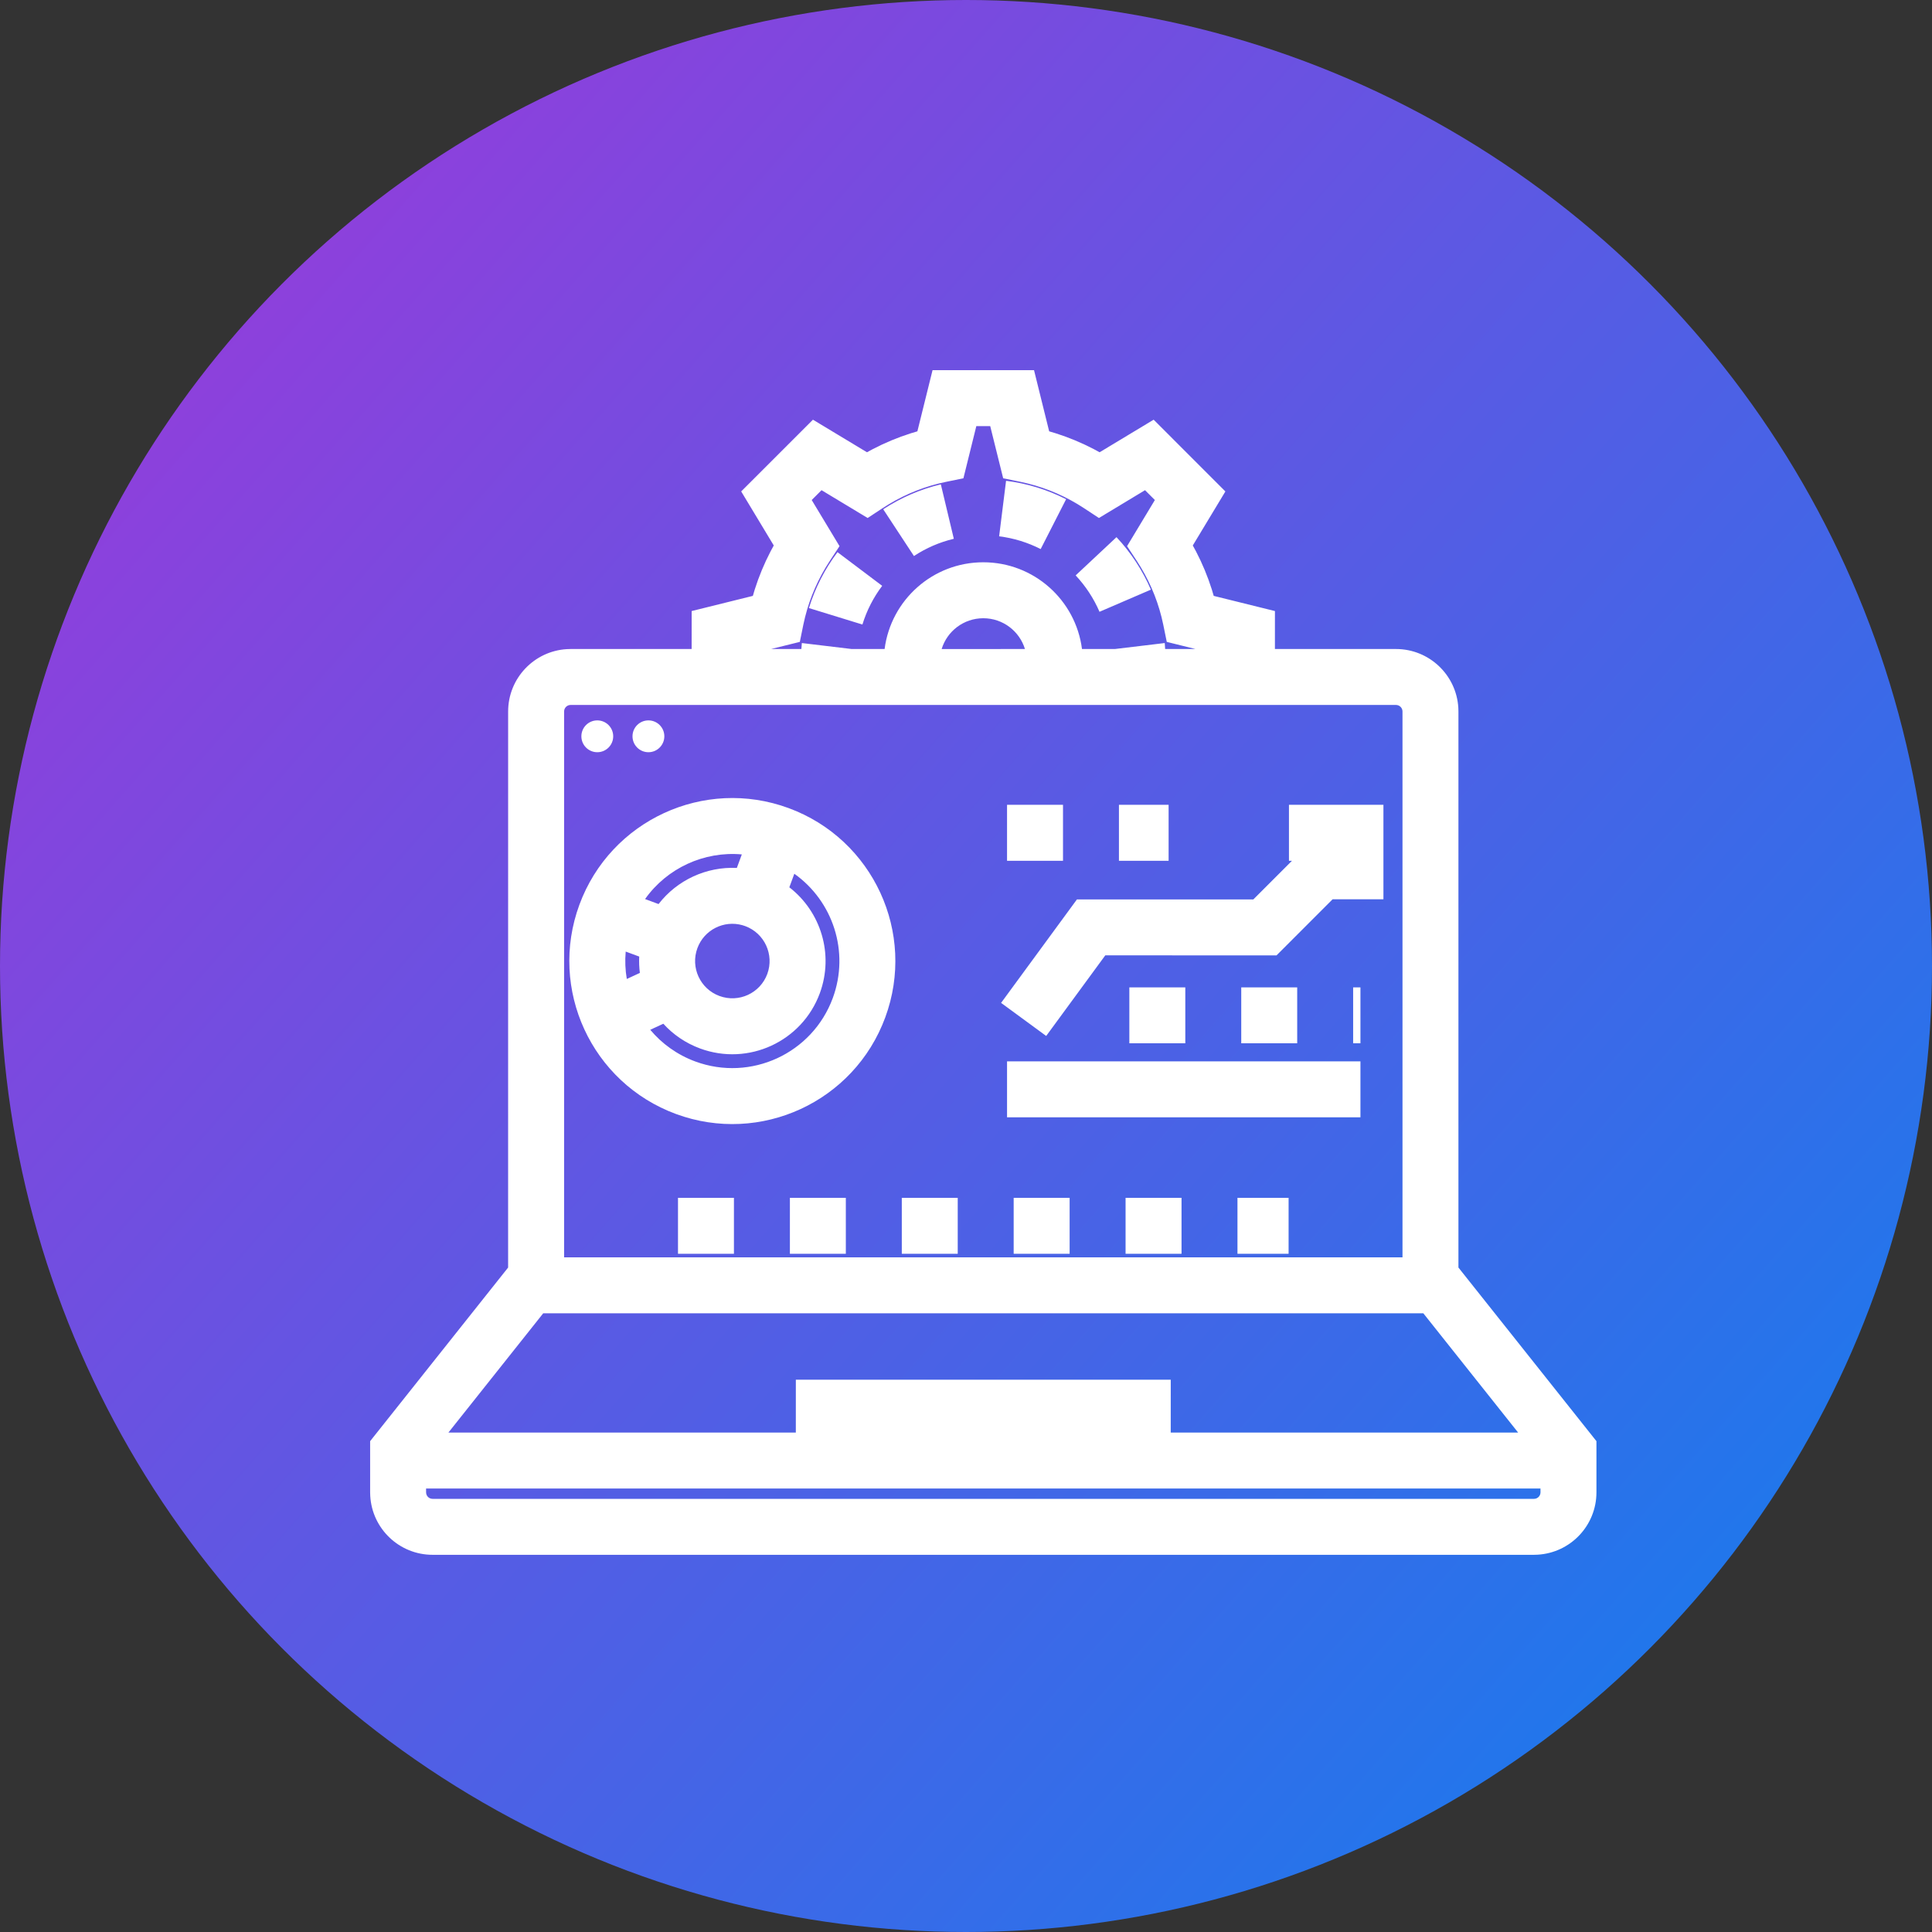 <?xml version="1.0" encoding="UTF-8"?>
<svg width="86px" height="86px" viewBox="0 0 86 86" version="1.1" xmlns="http://www.w3.org/2000/svg" xmlns:xlink="http://www.w3.org/1999/xlink">
    <rect x="0" y="0" width="86" height="86" fill="#333333" stroke="none"/>
    <title>mining pool</title>
    <defs>
        <linearGradient x1="113.424%" y1="100%" x2="0%" y2="0%" id="linearGradient-1">
            <stop stop-color="#0087F0" offset="0%"></stop>
            <stop stop-color="#A335D9" offset="100%"></stop>
        </linearGradient>
    </defs>
    <g id="页面-1" stroke="none" stroke-width="1" fill="none" fill-rule="evenodd">
        <g id="home" transform="translate(-826, -771)">
            <g id="our-service" transform="translate(130, 692)">
                <g id="3" transform="translate(618, 79)">
                    <g id="编组-12" transform="translate(59, 0)">
                        <g id="mining-pool" transform="translate(19, 0)">
                            <circle id="椭圆形备份" fill="url(#linearGradient-1)" cx="43" cy="43" r="43"></circle>
                            <g id="编组" transform="translate(15.796, 15.796)" fill="#FFFFFF">
                                <path d="M30.232,0.681 L30.906,3.404 L31.197,3.491 C31.78,3.676 32.346,3.911 32.887,4.193 L33.151,4.336 L35.557,2.886 L38.75,6.08 L37.299,8.485 L37.443,8.749 C37.725,9.291 37.96,9.856 38.145,10.439 L38.231,10.729 L40.956,11.404 L40.955,13.094 L46.344,13.094 C47.823,13.094 49.032,14.249 49.119,15.706 L49.124,15.875 L49.124,40.627 L55.267,48.355 L55.267,50.633 C55.267,52.116 54.107,53.327 52.644,53.409 L52.486,53.414 L3.461,53.414 C1.978,53.414 0.767,52.253 0.685,50.791 L0.68,50.633 L0.68,48.355 L6.822,40.627 L6.823,15.875 C6.823,14.396 7.978,13.187 9.435,13.099 L9.604,13.094 L14.991,13.094 L14.992,11.404 L17.716,10.729 L17.802,10.44 C17.987,9.857 18.222,9.292 18.504,8.75 L18.647,8.485 L17.197,6.079 L20.391,2.886 L22.796,4.336 L23.06,4.193 C23.602,3.911 24.167,3.676 24.75,3.491 L25.04,3.404 L25.715,0.681 L30.232,0.681 Z M52.776,50.464 L3.17,50.464 L3.171,50.633 C3.171,50.773 3.27,50.89 3.403,50.917 L3.461,50.923 L52.486,50.923 C52.627,50.923 52.744,50.824 52.771,50.691 L52.777,50.633 L52.776,50.464 Z M47.561,42.663 L8.385,42.663 L4.164,47.973 L19.629,47.973 L19.63,45.619 L36.318,45.619 L36.317,47.973 L51.782,47.973 L47.561,42.663 Z M46.344,15.584 L9.604,15.584 C9.444,15.584 9.314,15.715 9.314,15.875 L9.314,15.875 L9.314,40.173 L46.634,40.173 L46.634,15.875 C46.634,15.735 46.534,15.617 46.402,15.59 L46.402,15.59 L46.344,15.584 Z M16.874,37.525 L16.874,40.015 L14.384,40.015 L14.384,37.525 L16.874,37.525 Z M21.855,37.525 L21.855,40.015 L19.365,40.015 L19.365,37.525 L21.855,37.525 Z M26.836,37.525 L26.836,40.015 L24.346,40.015 L24.346,37.525 L26.836,37.525 Z M31.817,37.525 L31.817,40.015 L29.326,40.015 L29.326,37.525 L31.817,37.525 Z M36.798,37.525 L36.798,40.015 L34.307,40.015 L34.307,37.525 L36.798,37.525 Z M41.564,37.525 L41.564,40.015 L39.288,40.015 L39.288,37.525 L41.564,37.525 Z M9.995,24.476 C11.381,20.716 15.551,18.791 19.311,20.176 C23.071,21.561 24.996,25.732 23.61,29.492 C22.226,33.252 18.055,35.177 14.295,33.792 C10.535,32.406 8.61,28.236 9.995,24.476 Z M44.762,31.448 L44.762,33.939 L29.031,33.939 L29.031,31.448 L44.762,31.448 Z M19.562,23.098 L19.34,23.701 C20.736,24.779 21.338,26.676 20.696,28.419 C19.903,30.568 17.519,31.668 15.369,30.876 C14.72,30.637 14.166,30.253 13.731,29.774 L13.149,30.043 C13.665,30.661 14.346,31.156 15.156,31.455 C17.625,32.364 20.364,31.1 21.274,28.631 C22.034,26.566 21.275,24.313 19.562,23.098 Z M44.762,28.155 L44.762,30.645 L44.437,30.645 L44.437,28.155 L44.762,28.155 Z M36.966,28.155 L36.966,30.645 L34.475,30.645 L34.475,28.155 L36.966,28.155 Z M41.947,28.155 L41.947,30.645 L39.456,30.645 L39.456,28.155 L41.947,28.155 Z M45.785,20.029 L45.785,24.235 L43.522,24.235 L41.027,26.731 L33.404,26.73 L30.774,30.318 L28.766,28.846 L32.142,24.24 L39.995,24.24 L41.715,22.52 L41.58,22.52 L41.58,20.029 L45.785,20.029 Z M17.253,25.388 C16.427,25.154 15.548,25.592 15.247,26.411 C14.931,27.27 15.371,28.223 16.23,28.539 C17.089,28.856 18.042,28.416 18.359,27.558 C18.675,26.698 18.235,25.745 17.376,25.428 L17.376,25.428 Z M12.056,26.562 C12.019,26.974 12.037,27.383 12.105,27.781 L12.687,27.512 C12.656,27.273 12.646,27.029 12.658,26.784 Z M17.225,22.237 C15.543,22.086 13.895,22.847 12.918,24.224 L13.519,24.447 C14.345,23.377 15.653,22.774 17.003,22.839 Z M36.223,20.029 L36.223,22.52 L34.012,22.52 L34.012,20.029 L36.223,20.029 Z M31.522,20.029 L31.522,22.52 L29.031,22.52 L29.031,20.029 L31.522,20.029 Z M28.282,3.171 L27.664,3.171 L27.089,5.494 L26.319,5.652 C25.418,5.837 24.559,6.174 23.773,6.647 L23.482,6.83 L22.826,7.262 L20.774,6.024 L20.336,6.462 L21.574,8.515 L21.142,9.17 C20.636,9.939 20.263,10.783 20.041,11.672 L19.964,12.007 L19.807,12.777 L18.526,13.094 L19.876,13.094 L19.897,12.828 L22.114,13.094 L23.581,13.094 C23.86,10.916 25.72,9.233 27.974,9.233 C30.227,9.233 32.088,10.916 32.367,13.094 L33.831,13.094 L36.051,12.828 L36.069,13.094 L37.419,13.094 L36.141,12.777 L35.984,12.008 C35.799,11.107 35.461,10.248 34.989,9.462 L34.806,9.17 L34.374,8.515 L35.611,6.462 L35.173,6.024 L33.121,7.262 L32.465,6.83 C31.698,6.324 30.854,5.952 29.964,5.729 L29.628,5.652 L28.859,5.494 L28.282,3.171 Z M27.974,11.724 C27.101,11.724 26.362,12.301 26.12,13.095 L29.828,13.094 C29.585,12.301 28.847,11.724 27.974,11.724 Z M21.484,8.783 L23.473,10.281 C23.082,10.8 22.784,11.382 22.593,12.004 L22.593,12.004 L20.212,11.271 C20.489,10.372 20.92,9.531 21.484,8.783 L21.484,8.783 Z M33.903,8.115 C34.544,8.799 35.062,9.589 35.434,10.451 L35.434,10.451 L33.147,11.437 C32.889,10.84 32.53,10.292 32.085,9.817 L32.085,9.817 Z M26.084,5.764 L26.662,8.187 C26.028,8.338 25.429,8.598 24.887,8.955 L24.887,8.955 L23.519,6.873 C24.301,6.359 25.168,5.983 26.084,5.764 L26.084,5.764 Z M28.987,5.606 C29.925,5.723 30.827,6.001 31.66,6.426 L31.66,6.426 L30.528,8.645 C29.952,8.351 29.328,8.158 28.679,8.077 L28.679,8.077 Z" id="形状结合" fill-rule="nonzero"></path>
                                <path d="M13.776,16.979 C13.776,17.371 13.458,17.688 13.068,17.688 C12.677,17.688 12.359,17.371 12.359,16.979 C12.359,16.588 12.677,16.271 13.068,16.271 C13.458,16.271 13.776,16.588 13.776,16.979" id="Fill-11"></path>
                                <path d="M11.5,16.979 C11.5,17.371 11.183,17.688 10.791,17.688 C10.4,17.688 10.083,17.371 10.083,16.979 C10.083,16.588 10.4,16.271 10.791,16.271 C11.183,16.271 11.5,16.588 11.5,16.979" id="Fill-13"></path>
                            </g>
                        </g>
                    </g>
                </g>
            </g>
        </g>
    </g>
</svg>